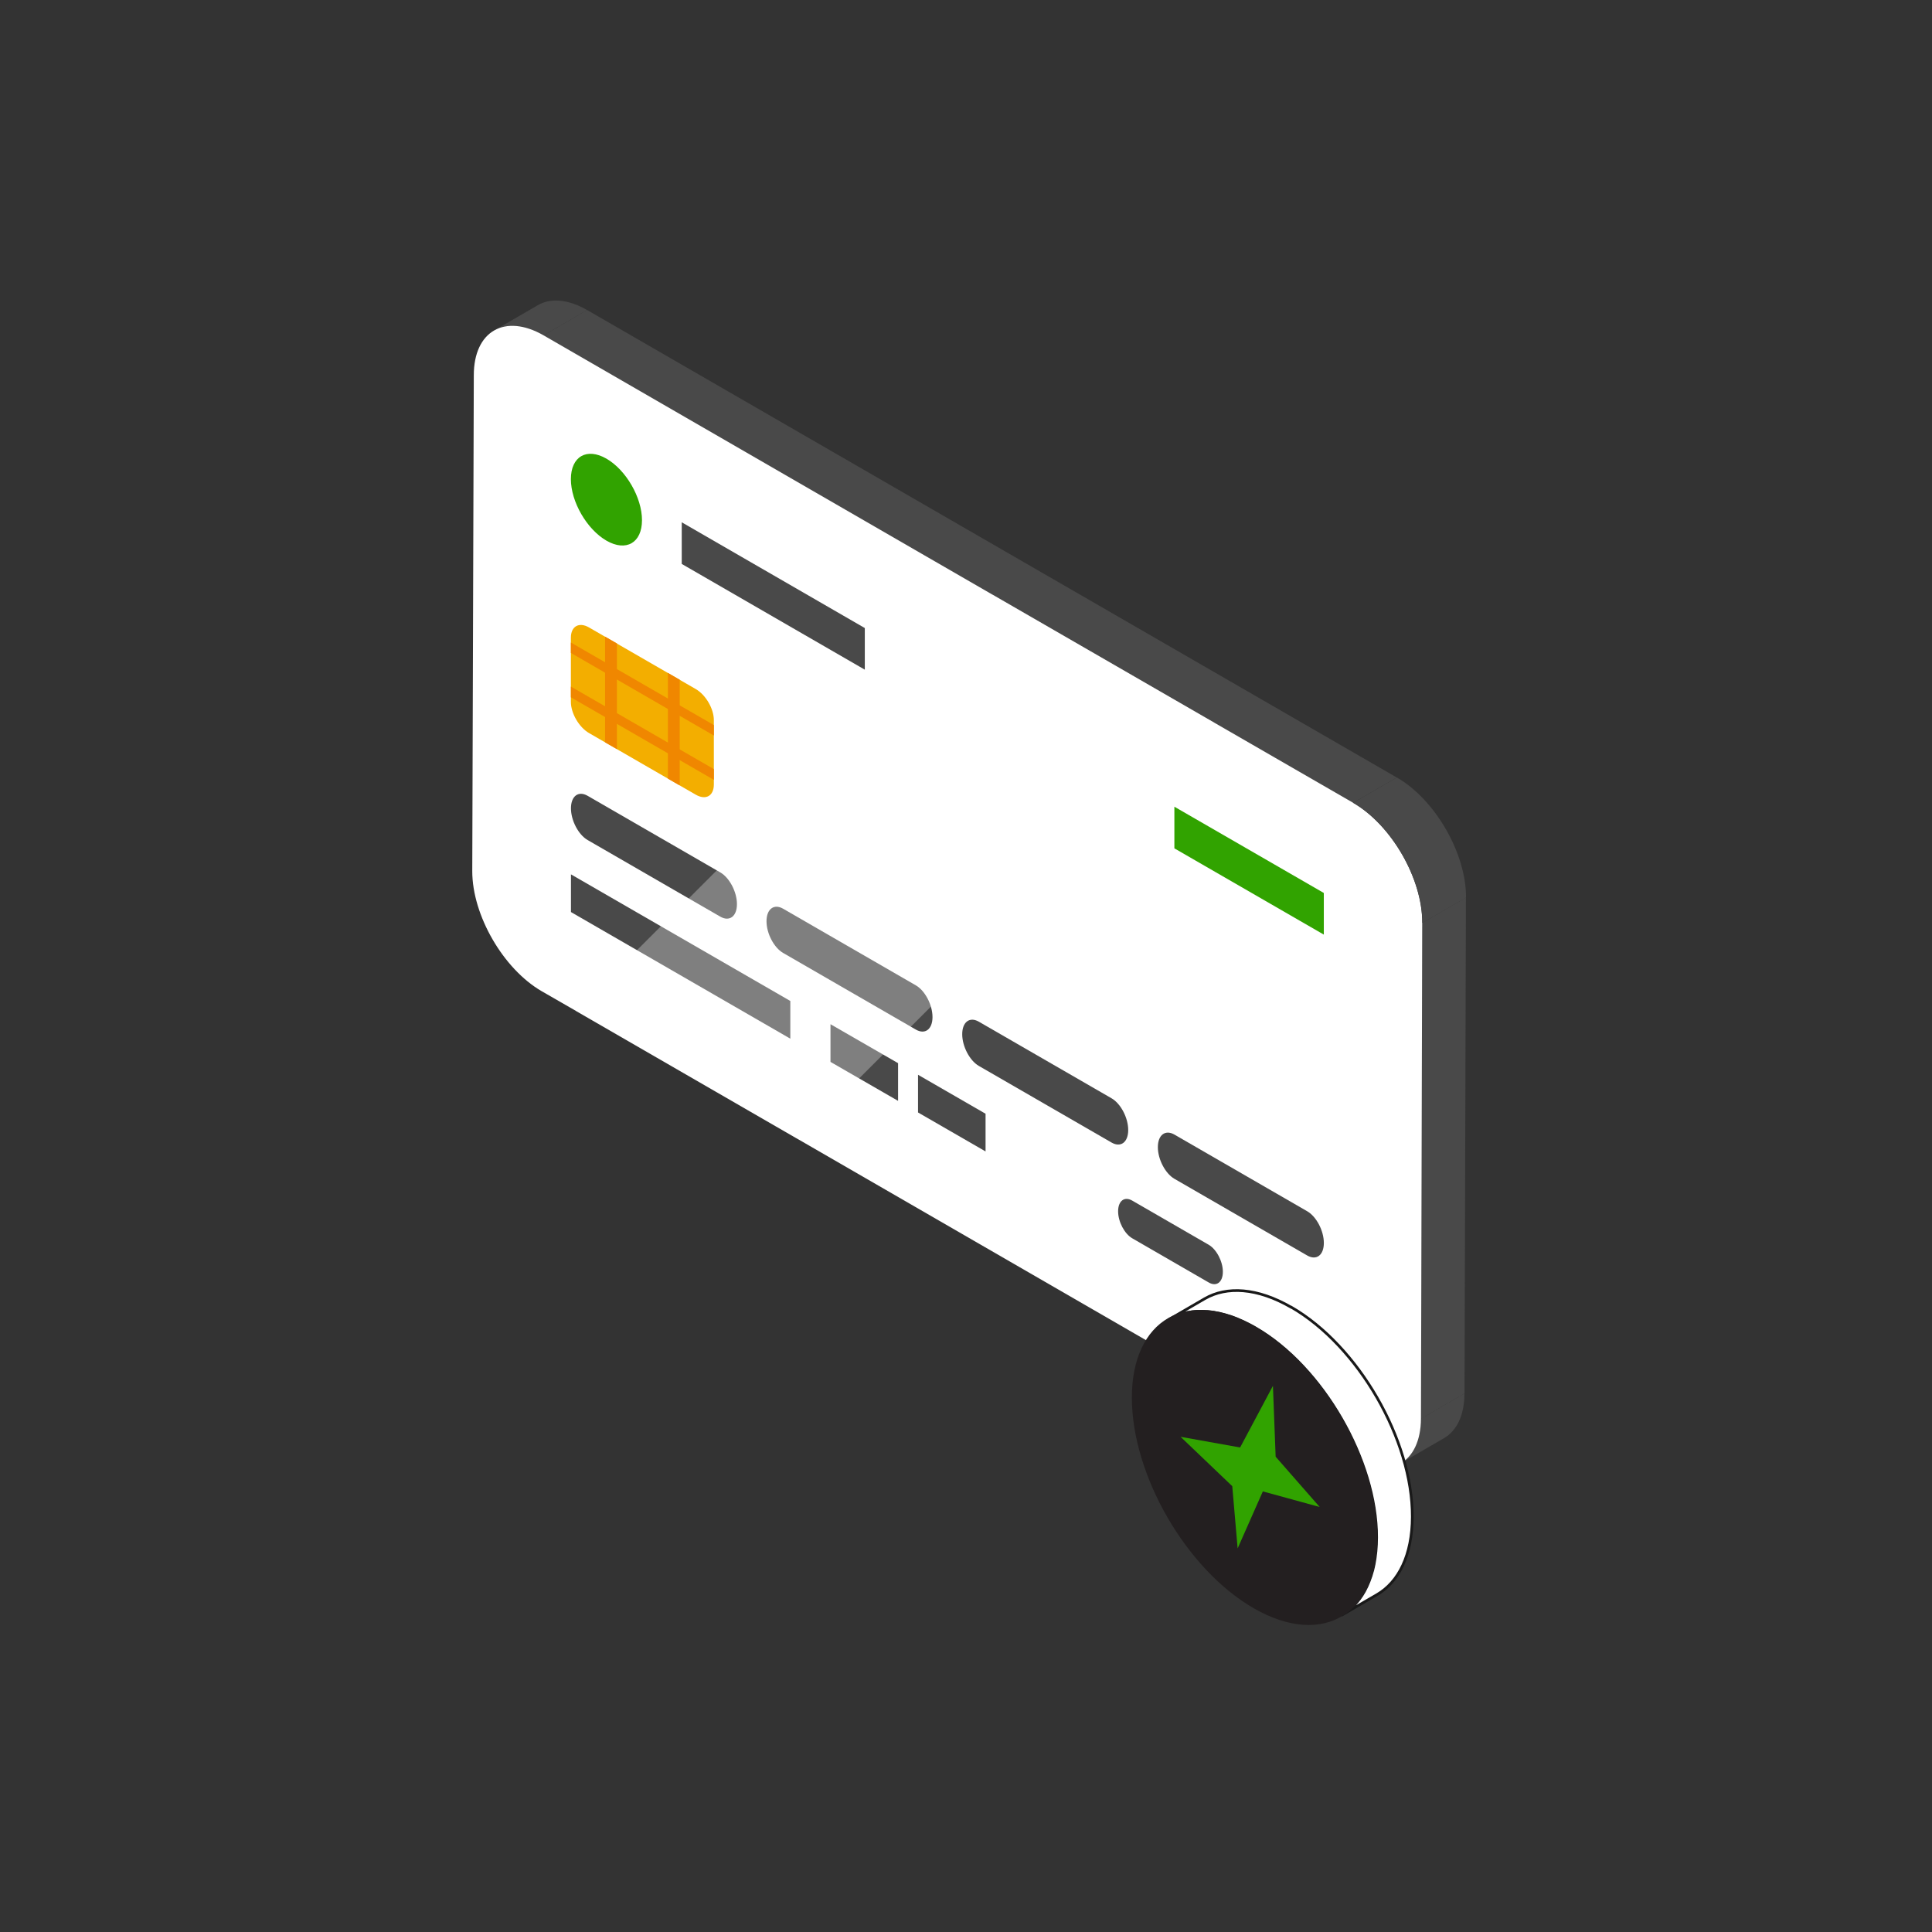 <svg xmlns="http://www.w3.org/2000/svg" width="180" height="180" viewBox="0 0 180 180" fill="none"><rect x="0" y="0" width="180" height="180" fill="#333333" stroke="none"/><path d="M46.031 30.797L50.103 28.436C51.277 27.752 52.906 27.851 54.702 28.889L50.631 31.251C48.834 30.213 47.206 30.114 46.031 30.797Z" fill="#494949"></path><path d="M134.556 133.978L130.484 136.34C131.647 135.663 132.362 134.233 132.368 132.188L136.439 129.826C136.439 131.865 135.712 133.301 134.556 133.978Z" fill="#494949"></path><path d="M132.506 85.986L136.577 83.624L136.446 129.826L132.375 132.194L132.506 85.986Z" fill="#494949"></path><path d="M50.633 31.251L54.698 28.883L130.132 72.437L126.061 74.799L50.633 31.251Z" fill="#494949"></path><path d="M132.506 85.999L132.388 132.182C132.357 136.31 129.473 137.957 125.893 135.906L74.37 106.145L53.672 94.192L50.464 92.346C46.884 90.27 44 85.272 44 81.176L44.143 34.962C44.143 30.835 47.058 29.187 50.638 31.239L92.464 55.399L113.163 67.346L126.067 74.792C129.647 76.868 132.531 81.866 132.506 85.993V85.999Z" fill="white"></path><path d="M59.813 48.463C59.813 50.576 58.334 51.428 56.501 50.371C54.673 49.314 53.188 46.747 53.188 44.64C53.188 42.533 54.667 41.675 56.501 42.732C58.328 43.788 59.813 46.356 59.813 48.463Z" fill="#31A300"></path><path d="M63.516 52.54L80.572 62.392V58.513L63.516 48.661V52.54Z" fill="#494949"></path><path d="M109.414 79.038L123.337 87.075V83.196L109.414 75.159V79.038Z" fill="#31A300"></path><path d="M66.508 67.098V73.084C66.508 74.153 65.762 74.582 64.817 74.035L54.878 68.297C53.952 67.763 53.188 66.458 53.188 65.395V59.409C53.188 58.346 53.952 57.923 54.878 58.458L64.817 64.195C65.762 64.742 66.508 66.035 66.508 67.098Z" fill="#F3AE00"></path><path d="M66.508 67.552V68.528L53.188 60.833V59.863L66.508 67.552Z" fill="#F08700"></path><path d="M66.508 71.655V72.656L53.188 64.967V63.966L66.508 71.655Z" fill="#F08700"></path><path d="M57.475 59.949V69.794L56.375 69.16V59.315L57.475 59.949Z" fill="#F08700"></path><path d="M63.327 63.33V73.176L62.227 72.542V62.696L63.327 63.33Z" fill="#F08700"></path><path d="M67.112 85.404L54.743 78.262C53.892 77.771 53.195 76.447 53.195 75.309C53.195 74.172 53.885 73.65 54.743 74.141L67.112 81.283C67.964 81.774 68.66 83.098 68.66 84.235C68.66 85.373 67.97 85.895 67.112 85.404Z" fill="#494949"></path><path d="M85.331 95.926L72.962 88.784C72.11 88.293 71.414 86.969 71.414 85.832C71.414 84.694 72.104 84.172 72.962 84.663L85.331 91.805C86.183 92.296 86.879 93.62 86.879 94.757C86.879 95.895 86.189 96.417 85.331 95.926Z" fill="#494949"></path><path d="M103.566 106.45L91.196 99.309C90.345 98.817 89.648 97.494 89.648 96.356C89.648 95.219 90.338 94.697 91.196 95.188L103.566 102.329C104.417 102.82 105.113 104.144 105.113 105.282C105.113 106.419 104.423 106.942 103.566 106.45Z" fill="#494949"></path><path d="M121.792 116.972L109.423 109.83C108.571 109.339 107.875 108.015 107.875 106.878C107.875 105.74 108.565 105.218 109.423 105.709L121.792 112.851C122.644 113.342 123.34 114.666 123.34 115.803C123.34 116.941 122.65 117.463 121.792 116.972Z" fill="#494949"></path><path d="M73.633 96.771L53.195 84.974V81.462L73.633 93.259V96.771Z" fill="#494949"></path><path d="M112.613 119.485L105.49 115.37C104.762 114.948 104.172 113.823 104.172 112.853C104.172 111.883 104.762 111.436 105.49 111.859L112.613 115.973C113.34 116.396 113.931 117.521 113.931 118.491C113.931 119.46 113.34 119.908 112.613 119.485Z" fill="#494949"></path><path d="M83.672 102.565L77.375 98.935V95.423L83.672 99.053V102.565Z" fill="#494949"></path><path d="M91.822 107.276L85.531 103.646V100.134L91.822 103.764V107.276Z" fill="#494949"></path><path d="M126.07 74.799L130.142 72.436C133.716 74.5 136.6 79.498 136.587 83.625L132.516 85.987C132.528 81.86 129.644 76.862 126.07 74.799Z" fill="#494949"></path><path opacity="0.3" d="M113.163 67.353L74.37 106.146L53.672 94.199L92.471 55.4L113.163 67.353Z" fill="white"></path><path d="M120.29 121.791C117.144 119.974 114.295 119.807 112.236 121L108.93 122.922C108.93 122.922 108.942 122.916 108.948 122.91C109.016 122.873 109.084 122.836 109.152 122.805C109.214 122.774 109.276 122.737 109.344 122.706C109.412 122.675 109.486 122.644 109.554 122.613C109.622 122.582 109.684 122.558 109.752 122.533C109.826 122.508 109.9 122.484 109.974 122.459C110.042 122.434 110.11 122.409 110.178 122.391C110.252 122.366 110.333 122.354 110.413 122.335C110.487 122.317 110.555 122.298 110.629 122.286C110.71 122.267 110.79 122.261 110.87 122.249C110.945 122.236 111.013 122.224 111.087 122.212C111.167 122.199 111.254 122.199 111.334 122.187C111.408 122.181 111.482 122.175 111.563 122.168C111.649 122.168 111.736 122.168 111.822 122.168C111.896 122.168 111.977 122.168 112.057 122.168C112.144 122.168 112.236 122.181 112.323 122.181C112.403 122.181 112.477 122.187 112.558 122.193C112.651 122.199 112.743 122.218 112.836 122.224C112.916 122.236 112.997 122.243 113.077 122.255C113.17 122.267 113.269 122.292 113.361 122.311C113.442 122.323 113.522 122.335 113.602 122.354C113.701 122.372 113.8 122.403 113.899 122.428C113.979 122.447 114.06 122.465 114.14 122.49C114.239 122.521 114.344 122.552 114.443 122.582C114.523 122.607 114.604 122.632 114.69 122.657C114.795 122.694 114.9 122.737 115.005 122.774C115.086 122.805 115.166 122.83 115.246 122.867C115.358 122.91 115.475 122.966 115.586 123.015C115.661 123.046 115.735 123.077 115.815 123.114C115.939 123.17 116.069 123.238 116.192 123.299C116.26 123.33 116.322 123.361 116.39 123.398C116.582 123.497 116.779 123.602 116.977 123.72C123.226 127.329 128.276 136.075 128.257 143.251C128.257 143.474 128.251 143.696 128.239 143.912C128.239 143.98 128.226 144.048 128.226 144.123C128.22 144.265 128.208 144.407 128.195 144.549C128.189 144.636 128.177 144.716 128.164 144.796C128.152 144.914 128.14 145.037 128.121 145.155C128.109 145.241 128.09 145.328 128.078 145.414C128.059 145.526 128.041 145.631 128.022 145.736C128.004 145.822 127.985 145.909 127.967 145.989C127.942 146.088 127.923 146.193 127.899 146.286C127.874 146.372 127.849 146.453 127.824 146.533C127.8 146.626 127.775 146.719 127.744 146.811C127.719 146.892 127.688 146.972 127.658 147.046C127.627 147.133 127.596 147.225 127.565 147.306C127.534 147.38 127.503 147.454 127.472 147.528C127.435 147.609 127.404 147.695 127.367 147.775C127.336 147.85 127.293 147.918 127.262 147.986C127.225 148.066 127.182 148.146 127.145 148.22C127.107 148.288 127.064 148.35 127.027 148.418C126.984 148.492 126.941 148.567 126.897 148.635C126.854 148.696 126.811 148.758 126.768 148.82C126.718 148.888 126.675 148.956 126.625 149.024C126.582 149.086 126.533 149.141 126.483 149.197C126.434 149.259 126.384 149.321 126.329 149.382C126.279 149.438 126.23 149.488 126.18 149.543C126.125 149.599 126.075 149.661 126.013 149.71C125.964 149.76 125.908 149.809 125.853 149.852C125.797 149.902 125.735 149.957 125.68 150.007C125.624 150.05 125.568 150.093 125.513 150.137C125.451 150.186 125.389 150.229 125.327 150.273C125.272 150.316 125.21 150.347 125.148 150.384C125.092 150.421 125.031 150.458 124.975 150.495L128.282 148.573C130.315 147.392 131.57 144.883 131.582 141.317C131.601 134.134 126.551 125.389 120.302 121.785L120.29 121.791Z" fill="white" stroke="#191919" stroke-width="0.25" stroke-miterlimit="10"></path><path d="M125.462 150.142C125.517 150.099 125.579 150.055 125.629 150.012C125.691 149.963 125.746 149.907 125.802 149.858C125.857 149.808 125.913 149.765 125.962 149.715C126.018 149.66 126.074 149.604 126.129 149.549C126.179 149.493 126.234 149.444 126.278 149.388C126.333 149.326 126.383 149.264 126.432 149.202C126.482 149.147 126.525 149.091 126.574 149.029C126.624 148.968 126.667 148.893 126.717 148.825C126.76 148.764 126.803 148.702 126.846 148.64C126.89 148.572 126.933 148.498 126.976 148.424C127.013 148.356 127.056 148.294 127.094 148.226C127.137 148.152 127.174 148.071 127.211 147.991C127.248 147.923 127.285 147.855 127.316 147.781C127.353 147.701 127.39 147.614 127.421 147.534C127.452 147.459 127.489 147.385 127.514 147.311C127.545 147.225 127.576 147.138 127.607 147.052C127.637 146.971 127.662 146.897 127.693 146.817C127.724 146.724 127.749 146.631 127.773 146.539C127.798 146.458 127.823 146.372 127.848 146.291C127.872 146.192 127.891 146.094 127.916 145.995C127.934 145.908 127.959 145.828 127.971 145.741C127.99 145.636 128.008 145.525 128.027 145.42C128.039 145.333 128.058 145.253 128.07 145.16C128.089 145.043 128.101 144.919 128.113 144.802C128.126 144.721 128.138 144.641 128.144 144.555C128.157 144.419 128.163 144.27 128.175 144.128C128.175 144.06 128.188 143.992 128.188 143.918C128.2 143.702 128.206 143.485 128.206 143.257C128.225 136.074 123.175 127.329 116.926 123.725C116.728 123.614 116.537 123.503 116.339 123.404C116.271 123.367 116.203 123.342 116.141 123.305C116.018 123.243 115.888 123.175 115.764 123.119C115.69 123.082 115.61 123.051 115.535 123.021C115.424 122.971 115.307 122.922 115.196 122.872C115.115 122.841 115.035 122.81 114.954 122.78C114.849 122.742 114.744 122.699 114.639 122.662C114.559 122.631 114.479 122.613 114.392 122.588C114.293 122.557 114.188 122.52 114.089 122.495C114.009 122.47 113.928 122.452 113.848 122.433C113.749 122.409 113.65 122.384 113.551 122.359C113.471 122.341 113.391 122.328 113.31 122.316C113.218 122.297 113.119 122.279 113.026 122.26C112.946 122.248 112.865 122.242 112.785 122.229C112.692 122.217 112.6 122.205 112.507 122.199C112.427 122.192 112.352 122.192 112.272 122.186C112.185 122.186 112.093 122.174 112.006 122.174C111.926 122.174 111.852 122.174 111.771 122.174C111.685 122.174 111.598 122.174 111.512 122.174C111.438 122.174 111.363 122.186 111.283 122.192C111.197 122.199 111.116 122.205 111.036 122.217C110.962 122.223 110.887 122.242 110.819 122.254C110.739 122.267 110.659 122.279 110.578 122.291C110.504 122.304 110.436 122.322 110.362 122.341C110.282 122.359 110.208 122.378 110.127 122.396C110.059 122.415 109.991 122.44 109.923 122.464C109.849 122.489 109.775 122.514 109.701 122.538C109.633 122.563 109.565 122.594 109.503 122.619C109.429 122.65 109.361 122.674 109.293 122.712C109.231 122.742 109.163 122.78 109.101 122.81C109.033 122.848 108.965 122.878 108.897 122.916C106.858 124.09 105.584 126.605 105.578 130.184C105.56 137.366 110.609 146.112 116.858 149.722C120.091 151.588 123.014 151.712 125.085 150.395C125.147 150.358 125.208 150.321 125.264 150.284C125.326 150.241 125.388 150.191 125.449 150.148L125.462 150.142ZM118.236 139.01L118.218 146.372C118.218 147.212 117.618 147.558 116.883 147.132C116.66 147.002 116.45 146.817 116.265 146.594C116.24 146.569 116.222 146.539 116.203 146.514C116.191 146.501 116.184 146.489 116.172 146.477C116.116 146.403 116.061 146.322 116.005 146.236C115.993 146.217 115.98 146.199 115.968 146.18C115.95 146.149 115.931 146.124 115.919 146.094C115.906 146.069 115.894 146.044 115.875 146.019C115.857 145.988 115.845 145.958 115.832 145.927C115.82 145.902 115.807 145.877 115.795 145.852C115.783 145.822 115.77 145.791 115.758 145.76C115.746 145.735 115.739 145.71 115.727 145.686C115.715 145.655 115.702 145.624 115.69 145.587C115.684 145.562 115.671 145.537 115.665 145.513C115.653 145.482 115.647 145.445 115.641 145.414C115.634 145.389 115.628 145.364 115.622 145.339C115.616 145.302 115.61 145.271 115.603 145.234C115.603 145.21 115.591 145.191 115.591 145.166C115.585 145.129 115.579 145.092 115.579 145.055C115.579 145.037 115.579 145.018 115.573 145C115.573 144.944 115.566 144.888 115.566 144.833L115.585 137.471L109.175 133.775C108.99 133.67 108.817 133.528 108.656 133.355C108.601 133.299 108.551 133.237 108.502 133.176C108.489 133.163 108.477 133.145 108.465 133.126C108.366 133.003 108.279 132.867 108.205 132.724C108.193 132.706 108.186 132.687 108.174 132.669C108.137 132.601 108.1 132.527 108.069 132.452C108.044 132.397 108.026 132.341 108.001 132.286C107.995 132.267 107.989 132.249 107.983 132.23C107.976 132.211 107.97 132.193 107.964 132.174C107.939 132.1 107.921 132.026 107.902 131.952C107.89 131.896 107.877 131.841 107.871 131.785C107.853 131.674 107.847 131.569 107.847 131.464C107.847 131.408 107.847 131.359 107.853 131.309C107.853 131.291 107.853 131.278 107.859 131.26C107.859 131.229 107.865 131.198 107.871 131.167C107.871 131.148 107.877 131.136 107.884 131.117C107.89 131.093 107.896 131.062 107.902 131.037C107.902 131.019 107.915 131.006 107.921 130.988C107.927 130.963 107.939 130.944 107.945 130.92C107.952 130.901 107.964 130.889 107.97 130.876C107.983 130.858 107.989 130.839 108.001 130.821C108.013 130.808 108.02 130.796 108.032 130.778C108.044 130.759 108.057 130.747 108.069 130.728C108.081 130.716 108.094 130.703 108.106 130.691C108.119 130.679 108.131 130.666 108.149 130.654C108.162 130.642 108.174 130.635 108.193 130.623C108.205 130.611 108.224 130.598 108.236 130.592C108.254 130.58 108.273 130.574 108.285 130.567C108.298 130.561 108.31 130.555 108.329 130.549C108.347 130.543 108.366 130.536 108.384 130.53C108.397 130.53 108.415 130.518 108.428 130.518C108.446 130.518 108.471 130.518 108.489 130.512C108.508 130.512 108.52 130.512 108.533 130.512C108.557 130.512 108.576 130.512 108.601 130.512C108.619 130.512 108.632 130.512 108.65 130.512C108.675 130.512 108.699 130.518 108.724 130.524C108.737 130.524 108.755 130.524 108.767 130.53C108.798 130.536 108.823 130.549 108.854 130.555C108.866 130.555 108.879 130.561 108.897 130.567C108.928 130.58 108.965 130.592 109.002 130.611C109.015 130.611 109.021 130.617 109.033 130.623C109.077 130.642 109.126 130.666 109.169 130.691L115.579 134.387L115.591 130.561L115.603 127.026C115.603 126.97 115.603 126.921 115.61 126.871C115.61 126.853 115.61 126.84 115.616 126.822C115.616 126.791 115.622 126.76 115.628 126.729C115.628 126.711 115.634 126.692 115.641 126.673C115.647 126.649 115.653 126.624 115.659 126.599C115.659 126.581 115.671 126.562 115.678 126.55C115.684 126.531 115.696 126.507 115.702 126.488C115.709 126.469 115.721 126.457 115.727 126.439C115.739 126.42 115.746 126.401 115.758 126.383C115.77 126.371 115.777 126.358 115.789 126.34C115.801 126.321 115.814 126.309 115.826 126.29C115.838 126.278 115.851 126.266 115.863 126.253C115.875 126.241 115.888 126.228 115.906 126.216C115.919 126.204 115.931 126.198 115.943 126.191C115.956 126.179 115.974 126.167 115.987 126.16C115.987 126.16 116.024 126.142 116.036 126.136C116.048 126.13 116.061 126.123 116.079 126.117C116.098 126.111 116.116 126.105 116.135 126.099C116.147 126.099 116.166 126.086 116.178 126.086C116.197 126.086 116.222 126.086 116.24 126.08C116.252 126.08 116.271 126.08 116.283 126.08C116.308 126.08 116.333 126.08 116.358 126.08C116.37 126.08 116.388 126.08 116.401 126.08C116.425 126.08 116.456 126.086 116.481 126.092C116.493 126.092 116.512 126.092 116.524 126.099C116.555 126.105 116.586 126.117 116.611 126.123C116.623 126.123 116.636 126.13 116.648 126.136C116.685 126.148 116.722 126.16 116.759 126.179C116.765 126.179 116.778 126.179 116.784 126.191C116.827 126.21 116.877 126.235 116.92 126.259C117.192 126.414 117.439 126.655 117.649 126.933C117.662 126.945 117.668 126.964 117.68 126.976C117.859 127.224 118.008 127.508 118.107 127.792C118.131 127.86 118.15 127.928 118.168 127.996C118.218 128.188 118.249 128.373 118.243 128.559L118.224 135.92L124.634 139.616C124.974 139.814 125.283 140.135 125.517 140.512C125.567 140.586 125.61 140.667 125.647 140.741C125.647 140.747 125.653 140.76 125.66 140.766C125.851 141.143 125.962 141.544 125.962 141.915C125.962 142.496 125.678 142.836 125.264 142.861C125.079 142.867 124.862 142.812 124.634 142.682L118.224 138.986L118.236 139.01Z" fill="#231F20" stroke="#231F20" stroke-width="0.25" stroke-miterlimit="10"></path><path d="M126.619 141.899C126.619 146.46 120.939 147.715 117.842 147.715C114.746 147.715 107.508 135.755 107.508 131.194C107.508 126.632 113.553 125.687 116.649 125.687C119.746 125.687 126.625 137.331 126.625 141.893L126.619 141.899Z" fill="#231F20" stroke="#231F20" stroke-width="0.25" stroke-miterlimit="10"></path><path d="M115.536 134.865L118.596 129.117L118.849 135.718L122.953 140.403L117.656 138.951L115.308 144.26L114.807 138.463L109.992 133.864L115.543 134.859L115.536 134.865Z" fill="#31A300"></path></svg>